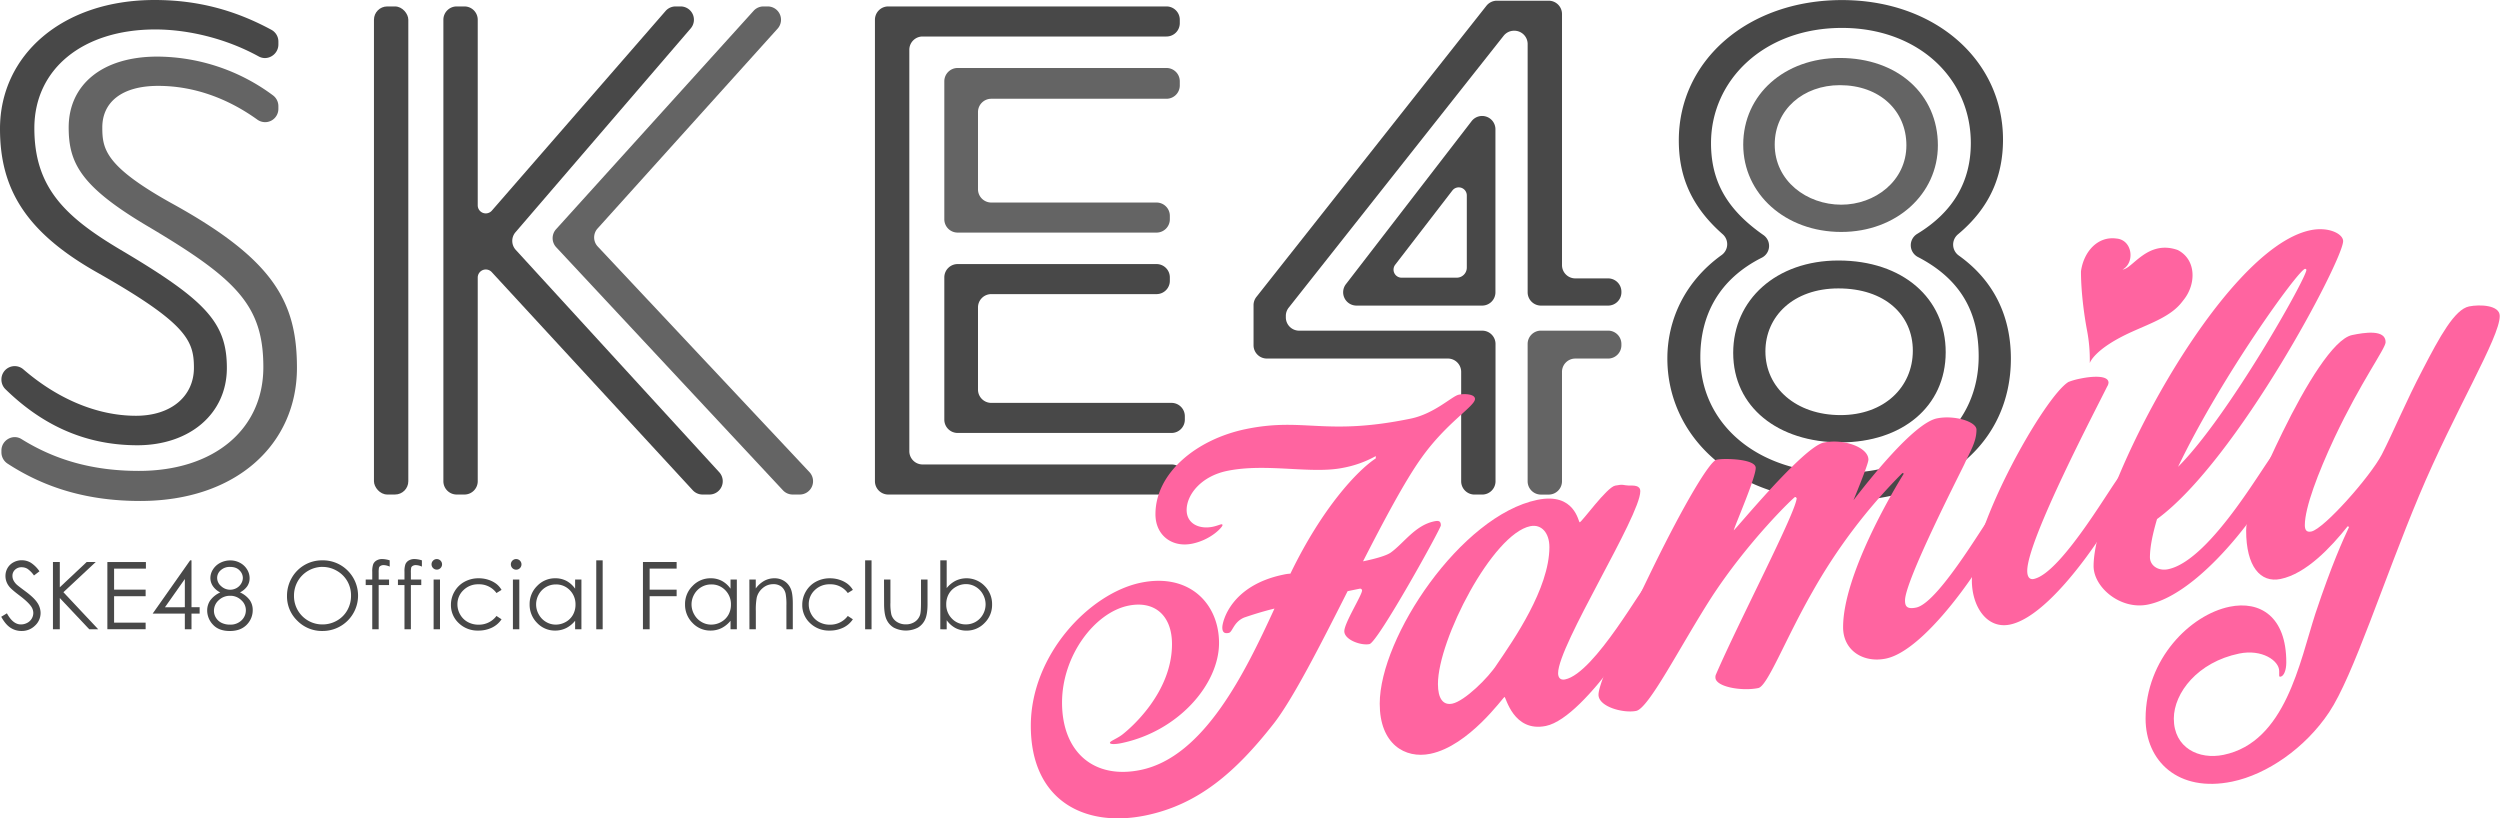 <svg xmlns="http://www.w3.org/2000/svg" viewBox="0 0 1759.55 575.98"><defs><style>.cls-1{fill:#484848;}.cls-2{fill:#646464;}.cls-3,.cls-4{fill:#ff64a0;}.cls-4{fill-rule:evenodd;}</style></defs><g id="レイヤー_2" data-name="レイヤー 2"><g id="SKE48_Familyロゴfix" data-name="SKE48 Familyロゴfix"><g id="sitelogo"><g id="sitelogo_fanclub"><path class="cls-1" d="M.87,434.09l4-2.42q4.26,7.83,9.82,7.82a9.43,9.43,0,0,0,4.47-1.11,7.82,7.82,0,0,0,3.18-3,7.74,7.74,0,0,0,1.1-4,8.07,8.07,0,0,0-1.61-4.67q-2.22-3.15-8.11-7.59t-7.37-6.47a11.83,11.83,0,0,1-2.51-7.24,11.06,11.06,0,0,1,1.48-5.63,10.57,10.57,0,0,1,4.17-4,12,12,0,0,1,5.84-1.47A12.5,12.5,0,0,1,21.61,396a21.61,21.61,0,0,1,6.16,6.1l-3.86,2.93a18.61,18.61,0,0,0-4.55-4.67,7.9,7.9,0,0,0-4.11-1.13A6.5,6.5,0,0,0,10.57,401a5.7,5.7,0,0,0-1.81,4.28,7.24,7.24,0,0,0,.64,3,11,11,0,0,0,2.35,3.16c.62.6,2.66,2.17,6.11,4.73q6.15,4.53,8.43,8.07a13,13,0,0,1,2.28,7.11,12.08,12.08,0,0,1-3.9,8.95,13.15,13.15,0,0,1-9.51,3.79,13.89,13.89,0,0,1-7.82-2.3Q3.83,439.5.87,434.09Z"/><path class="cls-1" d="M37.26,395.57h4.83v17.77L61,395.57h6.35L44.63,416.81l24.5,26.09h-6.3l-20.74-22v22H37.26Z"/><path class="cls-1" d="M75.57,395.57h27.12v4.64H80.3V415h22.2v4.63H80.3v18.6h22.2v4.63H75.57Z"/><path class="cls-1" d="M133.83,394.38h.95v33h5.73v4.5h-5.73v11h-4.69v-11H107.44Zm-3.74,33V407.52l-14,19.88Z"/><path class="cls-1" d="M168.92,416.94a17.38,17.38,0,0,1,6.87,5.44,12.09,12.09,0,0,1,2.08,6.95A14.44,14.44,0,0,1,174.3,439q-4.38,5.11-12.52,5.11-7.84,0-11.91-4.48a14.47,14.47,0,0,1-4.05-9.9,12.52,12.52,0,0,1,2.12-7.12,17.89,17.89,0,0,1,7.08-5.65,13.4,13.4,0,0,1-5.21-4.47,10.3,10.3,0,0,1-1.74-5.73,11.22,11.22,0,0,1,1.85-6,12.93,12.93,0,0,1,5.12-4.64,15.22,15.22,0,0,1,7.06-1.69,14.12,14.12,0,0,1,6.85,1.71,12.75,12.75,0,0,1,4.94,4.63,11.63,11.63,0,0,1,1.79,6.15,10,10,0,0,1-1.69,5.72A14,14,0,0,1,168.92,416.94Zm-6.84,2.38a11.41,11.41,0,0,0-8.19,3.17,9.93,9.93,0,0,0-3.31,7.38A9.27,9.27,0,0,0,152,434.8a9.43,9.43,0,0,0,3.95,3.57,13.18,13.18,0,0,0,5.88,1.25,11.08,11.08,0,0,0,8.22-3.06,9.74,9.74,0,0,0,3-7.14,9.46,9.46,0,0,0-3.22-7A10.9,10.9,0,0,0,162.08,419.32ZM161.86,399a9.28,9.28,0,0,0-6.46,2.31,7.12,7.12,0,0,0-2.57,5.48,7.65,7.65,0,0,0,2.76,5.71,9.26,9.26,0,0,0,10.88,1.4,8.45,8.45,0,0,0,3.27-3.17,7.86,7.86,0,0,0,1.18-4,7.51,7.51,0,0,0-2.32-5.27Q166.28,399,161.86,399Z"/><path class="cls-1" d="M226.66,394.38a24.58,24.58,0,0,1,18,7.18,24.88,24.88,0,0,1-17.61,42.53,24.26,24.26,0,0,1-17.78-7.2A23.74,23.74,0,0,1,202,419.45a25.25,25.25,0,0,1,3.3-12.65,24.39,24.39,0,0,1,21.33-12.42Zm.21,4.6a20.21,20.21,0,0,0-17.31,10.12,20.49,20.49,0,0,0-2.64,10.33,19.91,19.91,0,0,0,20,20.06,20.28,20.28,0,0,0,10.2-2.67,19.15,19.15,0,0,0,7.31-7.31,20.53,20.53,0,0,0,2.63-10.3,20.08,20.08,0,0,0-2.63-10.2,19.67,19.67,0,0,0-7.39-7.29A20.06,20.06,0,0,0,226.87,399Z"/><path class="cls-1" d="M274.28,394.38v4.41a11.14,11.14,0,0,0-4.25-1.06,4.18,4.18,0,0,0-2.19.53,2.32,2.32,0,0,0-1.09,1.22,16.83,16.83,0,0,0-.23,3.69v4.73h7.31v3.89h-7.31l0,31.11H262V411.79h-4.61V407.9H262v-5.47a15,15,0,0,1,.69-5.38,5.52,5.52,0,0,1,2.35-2.59,7.75,7.75,0,0,1,4-1A19.09,19.09,0,0,1,274.28,394.38Z"/><path class="cls-1" d="M296.94,394.38v4.41a11.1,11.1,0,0,0-4.24-1.06,4.18,4.18,0,0,0-2.19.53,2.34,2.34,0,0,0-1.1,1.22,17.11,17.11,0,0,0-.22,3.69v4.73h7.31v3.89h-7.31l0,31.11h-4.51V411.79h-4.6V407.9h4.6v-5.47a15,15,0,0,1,.69-5.38,5.58,5.58,0,0,1,2.35-2.59,7.79,7.79,0,0,1,4-1A19,19,0,0,1,296.94,394.38Z"/><path class="cls-1" d="M307.41,393.48a3.72,3.72,0,0,1,0,7.44,3.74,3.74,0,0,1-3.68-3.7,3.59,3.59,0,0,1,1.09-2.64A3.52,3.52,0,0,1,307.41,393.48Zm-2.23,14.42h4.5v35h-4.5Z"/><path class="cls-1" d="M353,415.17l-3.57,2.22a15,15,0,0,0-12.63-6.15,14.56,14.56,0,0,0-10.62,4.12,13.41,13.41,0,0,0-4.23,10,14.16,14.16,0,0,0,1.95,7.2,13.56,13.56,0,0,0,5.33,5.24,15.53,15.53,0,0,0,7.6,1.86,15.37,15.37,0,0,0,12.6-6.14l3.57,2.35a16.84,16.84,0,0,1-6.74,5.86,21.51,21.51,0,0,1-9.64,2.08,19,19,0,0,1-13.77-5.27,17.2,17.2,0,0,1-5.47-12.84,18.36,18.36,0,0,1,2.56-9.44,18,18,0,0,1,7-6.81A20.52,20.52,0,0,1,337,407a21.36,21.36,0,0,1,6.71,1.06,18.65,18.65,0,0,1,5.48,2.77A14.94,14.94,0,0,1,353,415.17Z"/><path class="cls-1" d="M363.24,393.48a3.74,3.74,0,1,1-2.6,1.1A3.56,3.56,0,0,1,363.24,393.48ZM361,407.9h4.5v35H361Z"/><path class="cls-1" d="M409.22,407.9v35h-4.44v-6a19.42,19.42,0,0,1-6.36,5.18,17.29,17.29,0,0,1-7.7,1.73,17.11,17.11,0,0,1-12.7-5.38,18.13,18.13,0,0,1-5.26-13.12,17.73,17.73,0,0,1,5.31-12.93A17.33,17.33,0,0,1,390.85,407a16.56,16.56,0,0,1,7.8,1.83,17.85,17.85,0,0,1,6.13,5.5V407.9Zm-18,3.44a13.59,13.59,0,0,0-12,7,14.17,14.17,0,0,0,0,14.14,13.74,13.74,0,0,0,5.09,5.25,13.24,13.24,0,0,0,6.86,1.88,14.09,14.09,0,0,0,7-1.86,12.94,12.94,0,0,0,5.09-5.05,14.38,14.38,0,0,0,1.79-7.16,14,14,0,0,0-4-10.16A13.28,13.28,0,0,0,391.21,411.34Z"/><path class="cls-1" d="M419.66,394.38h4.51V442.9h-4.51Z"/><path class="cls-1" d="M452.52,395.57h23.71v4.64h-19V415h19v4.63h-19V442.9h-4.72Z"/><path class="cls-1" d="M518.6,407.9v35h-4.44v-6a19.39,19.39,0,0,1-6.35,5.18,17.3,17.3,0,0,1-7.71,1.73,17.08,17.08,0,0,1-12.69-5.38,18.09,18.09,0,0,1-5.26-13.12,17.73,17.73,0,0,1,5.31-12.93A17.3,17.3,0,0,1,500.23,407a16.56,16.56,0,0,1,7.8,1.83,17.76,17.76,0,0,1,6.13,5.5V407.9Zm-18,3.44a13.59,13.59,0,0,0-12,7,14.13,14.13,0,0,0-1.88,7.07,14.28,14.28,0,0,0,1.89,7.07,13.77,13.77,0,0,0,5.1,5.25,13.22,13.22,0,0,0,6.86,1.88,14.06,14.06,0,0,0,7-1.86,13,13,0,0,0,5.1-5.05,14.38,14.38,0,0,0,1.78-7.16,13.93,13.93,0,0,0-4-10.16A13.26,13.26,0,0,0,500.6,411.34Z"/><path class="cls-1" d="M527.42,407.9h4.5v6.27a18.83,18.83,0,0,1,6-5.39,14.71,14.71,0,0,1,7.14-1.78,12.42,12.42,0,0,1,7,2,11.88,11.88,0,0,1,4.48,5.37c1,2.26,1.45,5.76,1.45,10.53v18h-4.5V426.2a41.45,41.45,0,0,0-.5-8.07,8.92,8.92,0,0,0-3-5.23,9.06,9.06,0,0,0-5.79-1.75,11.13,11.13,0,0,0-7.32,2.7,12.58,12.58,0,0,0-4.26,6.69,46.37,46.37,0,0,0-.65,9.53V442.9h-4.5Z"/><path class="cls-1" d="M600.26,415.17l-3.57,2.22a14.94,14.94,0,0,0-12.63-6.15,14.59,14.59,0,0,0-10.62,4.12,13.4,13.4,0,0,0-4.22,10,14.15,14.15,0,0,0,1.94,7.2,13.63,13.63,0,0,0,5.33,5.24,15.55,15.55,0,0,0,7.6,1.86,15.34,15.34,0,0,0,12.6-6.14l3.57,2.35a16.84,16.84,0,0,1-6.74,5.86,21.5,21.5,0,0,1-9.63,2.08,19,19,0,0,1-13.77-5.27,17.16,17.16,0,0,1-5.47-12.84,18.35,18.35,0,0,1,2.55-9.44,18,18,0,0,1,7-6.81,20.48,20.48,0,0,1,10-2.44,21.32,21.32,0,0,1,6.71,1.06,18.71,18.71,0,0,1,5.49,2.77A14.91,14.91,0,0,1,600.26,415.17Z"/><path class="cls-1" d="M608.9,394.38h4.51V442.9H608.9Z"/><path class="cls-1" d="M622.19,407.9h4.51v16.34a35,35,0,0,0,.64,8.24,9.14,9.14,0,0,0,3.69,5.08,11.15,11.15,0,0,0,6.49,1.87,11,11,0,0,0,6.4-1.82,9.23,9.23,0,0,0,3.62-4.78q.68-2,.68-8.59V407.9h4.6v17.18q0,7.23-1.69,10.91a12.88,12.88,0,0,1-5.08,5.74,18.59,18.59,0,0,1-17,0,12.76,12.76,0,0,1-5.12-5.79q-1.7-3.72-1.69-11.18Z"/><path class="cls-1" d="M661.8,442.9V394.38h4.5v19.53a19.12,19.12,0,0,1,6.34-5.19A17.75,17.75,0,0,1,693,412.39a18,18,0,0,1,5.25,13.08,17.75,17.75,0,0,1-5.3,13,17.3,17.3,0,0,1-12.76,5.37,16.38,16.38,0,0,1-7.75-1.83,18.15,18.15,0,0,1-6.14-5.5v6.43Zm18-3.44a13.57,13.57,0,0,0,12-7,14.31,14.31,0,0,0,0-14.18A13.7,13.7,0,0,0,686.7,413a13.17,13.17,0,0,0-6.82-1.89,14,14,0,0,0-7,1.89,13.09,13.09,0,0,0-5.11,5.06,14.45,14.45,0,0,0-1.78,7.18,13.93,13.93,0,0,0,4,10.16A13.19,13.19,0,0,0,679.82,439.46Z"/></g><g id="sitelogo_ske48"><g id="ske48_8"><path class="cls-2" d="M1294.92,40.8c-38.79,0-68,25.69-68,61,0,34.75,29.72,61.45,69,61.45,38.79,0,68-26.7,68-60.95C1363.92,66.49,1335.72,40.8,1294.92,40.8Zm1,103.26c-24.18,0-46.84-16.62-46.84-42.31,0-24.68,20.15-41.81,45.84-41.81,28.2,0,46.84,18.13,46.84,42.31C1341.76,127.44,1319.6,144.06,1295.92,144.06Z"/><path class="cls-1" d="M1293.91,183.35c-43.82,0-74.05,27.7-74.05,65,0,38.27,31.74,63,75.56,63,43.32,0,74-25.19,74-63.47C1369.46,210,1339.24,183.35,1293.91,183.35Zm1.51,108.8c-31.23,0-52.89-19.14-52.89-44.83,0-24.68,19.65-44.33,51.38-44.33,32.74,0,52.38,18.64,52.38,43.82C1346.29,272.5,1326.15,292.15,1295.42,292.15Z"/><path class="cls-1" d="M1173.52,252.35c0-27.61,12.61-54.45,38.17-72.82a9.38,9.38,0,0,0,.69-14.75c-23.68-20.83-30.8-42.85-30.8-66,0-56.42,48.87-98.73,114.85-98.73,65.48,0,113.33,42.31,113.33,98.22,0,25.5-9.21,47.92-31.64,66.61a9.41,9.41,0,0,0,.56,15c24,17.16,36.62,41.78,36.62,72.54,0,58.94-47.35,100.24-120.38,100.24C1219.36,352.59,1173.52,306.25,1173.52,252.35Zm219.11-1.51c0-30.45-12.05-54-42.68-69.91a9.33,9.33,0,0,1-.68-16.26c25.6-15.49,37.83-37.09,37.83-63.93,0-46.34-37.78-81.09-90.67-81.09-54.91,0-92.18,36.76-92.18,81.09,0,26.57,10.94,46.58,36.85,64.67a9.3,9.3,0,0,1-1,15.91c-30.3,15.17-43.37,40.54-43.37,70,0,46.33,39.29,81.6,98.23,81.6C1354.86,333,1392.63,298.69,1392.63,250.84Z"/></g><g id="ske48_4"><path class="cls-1" d="M954.7,215.08h88.46a9.36,9.36,0,0,0,9.36-9.36V91a9.36,9.36,0,0,0-16.78-5.72L947.28,200A9.37,9.37,0,0,0,954.7,215.08Zm70.58-19.64H986.47a5.67,5.67,0,0,1-4.49-9.13l40.23-52.23a5.67,5.67,0,0,1,10.16,3.46v50.81A7.1,7.1,0,0,1,1025.28,195.44Z"/><path class="cls-2" d="M1084.54,232.71h47.27a9.36,9.36,0,0,1,9.36,9.37V243a9.36,9.36,0,0,1-9.36,9.36h-23.09a9.37,9.37,0,0,0-9.36,9.37v77a9.37,9.37,0,0,1-9.37,9.37h-5.45a9.37,9.37,0,0,1-9.36-9.37V242.08A9.36,9.36,0,0,1,1084.54,232.71Z"/><path class="cls-1" d="M1019,252.35H891.63a9.36,9.36,0,0,1-9.36-9.36V214.81a9.37,9.37,0,0,1,2-5.81L1046.18,4.06A9.41,9.41,0,0,1,1053.53.5H1090a9.37,9.37,0,0,1,9.37,9.37V186.58a9.36,9.36,0,0,0,9.36,9.36h23.09a9.36,9.36,0,0,1,9.36,9.37v.41a9.36,9.36,0,0,1-9.36,9.36h-47.27a9.36,9.36,0,0,1-9.36-9.36V31a9.36,9.36,0,0,0-9.36-9.37h-.21a9.34,9.34,0,0,0-7.34,3.56L907,216.56a9.34,9.34,0,0,0-2,5.81v1a9.36,9.36,0,0,0,9.36,9.36h128.86a9.36,9.36,0,0,1,9.36,9.37v96.61a9.37,9.37,0,0,1-9.36,9.37h-5.45a9.37,9.37,0,0,1-9.37-9.37v-77A9.37,9.37,0,0,0,1019,252.35Z"/></g><g id="ske48_e"><path class="cls-2" d="M674,47.85H821a9.36,9.36,0,0,1,9.36,9.37v2.93A9.36,9.36,0,0,1,821,69.51H697.7a9.37,9.37,0,0,0-9.37,9.37v54.3a9.37,9.37,0,0,0,9.37,9.37H814a9.36,9.36,0,0,1,9.36,9.36v2.43A9.36,9.36,0,0,1,814,163.7H674a9.37,9.37,0,0,1-9.37-9.36V57.22A9.37,9.37,0,0,1,674,47.85Z"/><path class="cls-1" d="M674,185.86H814a9.37,9.37,0,0,1,9.36,9.37v2.43A9.36,9.36,0,0,1,814,207H697.7a9.37,9.37,0,0,0-9.37,9.37v57.83a9.37,9.37,0,0,0,9.37,9.36H824.54a9.38,9.38,0,0,1,9.37,9.37v2.42a9.37,9.37,0,0,1-9.37,9.37H674a9.37,9.37,0,0,1-9.37-9.37V195.23A9.38,9.38,0,0,1,674,185.86Z"/><path class="cls-1" d="M625.16,4.53H821a9.37,9.37,0,0,1,9.36,9.37v2.43A9.36,9.36,0,0,1,821,25.69H649.34A9.36,9.36,0,0,0,640,35.05V317.54a9.36,9.36,0,0,0,9.36,9.36h175.2a9.37,9.37,0,0,1,9.37,9.36v2.43a9.38,9.38,0,0,1-9.37,9.37H625.16a9.37,9.37,0,0,1-9.36-9.37V13.9A9.37,9.37,0,0,1,625.16,4.53Z"/></g><g id="ske48_k"><rect class="cls-1" x="263.2" y="4.53" width="24.18" height="343.52" rx="9.36"/><path class="cls-2" d="M391.36,161.35,530.4,7.62a9.32,9.32,0,0,1,6.94-3.09h3a9.37,9.37,0,0,1,6.95,15.64L420.58,160.83a9.37,9.37,0,0,0,.13,12.68l149,158.77a9.37,9.37,0,0,1-6.83,15.78h-5a9.36,9.36,0,0,1-6.85-3L391.46,174A9.37,9.37,0,0,1,391.36,161.35Z"/><path class="cls-1" d="M321.43,4.53h5.44a9.37,9.37,0,0,1,9.37,9.37V144.52a5.66,5.66,0,0,0,9.94,3.72L468.43,7.75a9.37,9.37,0,0,1,7.06-3.22H479A9.36,9.36,0,0,1,486.13,20L362.81,163.45a9.36,9.36,0,0,0,.19,12.42l143.23,156.5a9.37,9.37,0,0,1-6.91,15.69h-4.84a9.38,9.38,0,0,1-6.89-3L346.08,191.5a5.67,5.67,0,0,0-9.84,3.85V338.69a9.37,9.37,0,0,1-9.37,9.37h-5.44a9.37,9.37,0,0,1-9.37-9.37V13.9A9.37,9.37,0,0,1,321.43,4.53Z"/></g><g id="ske48_s"><path class="cls-1" d="M1,267H1a9.34,9.34,0,0,1,15.49-7c23.82,20.57,51.68,32.63,79.2,32.63,25.19,0,40.8-14.1,40.8-33.75,0-19.14-5-31.23-67-66.48C18.13,163.7,0,133,0,90.67,0,38.79,43.82,0,108.8,0c30.31,0,56.61,7.13,82.26,21a9.41,9.41,0,0,1,4.88,8.28v2c0,7.11-7.61,11.87-13.84,8.45-23.76-13.06-50.55-19-72.8-19-50.87,0-85.12,27.7-85.12,69.51,0,41.31,21.15,62,59.94,85.13,60.44,35.76,75.55,51.37,75.55,83.61s-26.19,54.4-63,54.4c-38.78,0-68.7-15.86-92.9-39.51A9.46,9.46,0,0,1,1,267Z"/><path class="cls-2" d="M1,318.3v-1.21c0-7.25,8-11.88,14.11-8.06,23.26,14.46,49.65,22.4,82.6,22.4,52.89,0,87.64-29.21,87.64-73,0-43.32-18.63-61.95-80.59-98.73-47.85-28.2-56.42-44.82-56.42-70,0-29.72,23.17-49.87,62.46-49.87a137.58,137.58,0,0,1,81.4,27.34,9.49,9.49,0,0,1,3.73,7.57v1.89a9.33,9.33,0,0,1-14.72,7.63C160,69,136.13,60.44,111.31,60.44,85.63,60.44,72,72,72,89.66c0,15.11,2,27.2,47.86,52.89C192.41,182.34,209,212.06,209,258.9c0,53.39-42.31,93.69-110.32,93.69-35.9,0-66.35-8.65-93.49-26.37A9.47,9.47,0,0,1,1,318.3Z"/></g></g><g id="sitelogo_family"><path id="family_y" class="cls-3" d="M1702.69,348.62c-25,59.56-46.38,127.28-63.45,152.75-16.74,25.09-43.64,43.68-68.23,48.75-38,7.83-60.94-14.49-60.9-44.4.06-42,31.56-73,59.09-78.68,21.31-4.39,40,6.71,39.94,39.17,0,5.42-1.65,9.57-4,10.05-1,.2-1-.44-1-1.07v-2.87c0-7.32-12.1-15.64-28.16-12.33-29.18,6-45.92,27.6-46,45.74,0,20.69,17.66,29.13,35,25.55,43.6-9,53.5-65.11,64.69-99.56,11.51-34.5,19.4-51.72,23.67-60.87l-1-.44c-11.82,14.85-29.21,33.39-47.24,37.1-14.09,2.91-24.24-8.68-24.21-34.14,0-14,12.18-41.65,25.66-69.24,16.1-32.91,35.8-65.61,48.92-68.31,8.52-1.76,23.59-4.23,23.58,5,0,4.46-17.4,27.77-36.13,67.58-11.5,24.64-20.71,48.82-20.73,61.23,0,3.5,1.31,5.14,4.58,4.46,8.85-1.82,41.35-38.43,49.56-54.12,8.21-16,17.09-37.56,28.92-60.05,11.83-22.8,22.34-42.15,32.5-44.24,7.54-1.55,21.63-1,21.62,6.68C1759.53,237.32,1727.68,289.06,1702.69,348.62Z"/><path id="family_l" class="cls-3" d="M1518.17,365.33c-3,10.16-4.94,19.16-5,26.8,0,6,5.89,9.92,12.77,8.5,31.14-6.42,71.22-80.86,74.83-81.6s4.25,6.12,4.25,9.62c0,11.14-50.92,88.13-93.2,96.84-19.34,4-38.33-12.14-38.31-27.1.07-50.92,89.43-223.34,152.7-236.37,12.78-2.64,22.93,2.59,22.93,7.68C1649.17,182.75,1574.59,324.11,1518.17,365.33Zm104.12-176.09c-4.92,1-59.09,76.13-89.32,139.32,35.44-35.31,90.29-132.84,90.3-138.57A.81.81,0,0,0,1622.29,189.24Z"/><path id="family_i_heart" class="cls-4" d="M1533,176.11l-.1-.08c-21.41-7.68-32,13.25-39,13.68,8.79-4.74,7.09-20.71-4.14-21.81l-.12,0c-13.44-1.89-23.14,9.52-25,23,0,0-.35,16.79,4.18,41.26a109.28,109.28,0,0,1,2,23.4h0s2.85-10,30-22.19c13.31-6,27-10.76,34.68-20.54l1.68-2.15C1545.58,199.93,1545.94,183,1533,176.11Z"/><path id="family_i" class="cls-3" d="M1414.67,439.58c-16.39,3.38-26.85-12.92-26.83-31.07.06-38.82,51.3-129.56,68-139.69a49.65,49.65,0,0,1,8.52-2.39c8.19-1.69,19.66-2.47,19.66,2.95a6,6,0,0,1-1,2.74c-6.9,14.15-56.18,107.67-56.21,129.63,0,4.77,2,6.28,4.58,5.74,20.32-4.19,58.1-72.11,61-72.72,3.61-.74,3.93,6.51,3.92,11C1496.39,351.46,1448.76,432.55,1414.67,439.58Z"/><path id="family_m" class="cls-3" d="M1327.34,463.52c-15.74,3.25-30.15-5.55-30.13-22.1,0-36.29,34.54-94.94,42.75-108.08l-1-.43a389.24,389.24,0,0,0-63.36,83.69c-19.38,33.9-31.55,66.31-38.11,67.67-11.47,2.36-30.15-.79-30.14-7.48a4.29,4.29,0,0,1,.33-2c16.11-37.37,56.85-115.12,56.86-124.35l-1-.75c-1,.2-33.47,31.39-59.41,71.42-22,34.44-43.69,77.41-52.54,79.23s-26.54-2.8-26.53-11.39c0-8.27,16.11-43.73,38.13-89,22-44.95,40.08-75.4,45-76.41,5.57-1.15,27.53-.58,27.52,5.78,0,7-14.15,39.19-15.46,43.91,1-.2,48.91-58.76,63.33-61.73,14.1-2.9,31.46,3.38,31.44,12,0,2.23-4.27,13.29-10.52,28.58,10.18-13.23,42.35-54.23,58.74-57.6,12.13-2.5,27.85,2.21,27.84,7.94,0,8.59-4.28,14.88-8.55,24.35-4.6,9.54-41.73,82.1-41.74,95.78,0,3.82,1,6.49,7.85,5.07,16.72-3.45,52.86-67.85,55.48-68.39,3.28-.67,4.25,4.53,4.24,9.94C1408.39,378.41,1359.46,456.91,1327.34,463.52Z"/><path id="family_a" class="cls-3" d="M1088.05,510.93c-23,4.73-28.16-20.6-29.14-20.4s-25,34.41-52.16,40c-18,3.72-35.71-6.95-35.67-35.28,0-46.78,57.19-132.37,110.95-143.45,26.55-5.48,28.82,16,29.8,15.81,1.64-.34,19-24.61,24.94-25.82s5.58-.2,9.51-.05c3.28,0,8.19-.42,8.19,4,0,17.5-57.83,108.32-57.85,128.05,0,3.18,1.63,5.07,4.91,4.4,21-4.33,55.47-67.75,58.75-68.43,3-.61,4.26,4.54,4.25,10.58S1116.57,505.06,1088.05,510.93Zm-11-140.6c-26.55,5.48-65,79.89-65,111.09,0,10.18,3.58,15.17,10.14,13.81,8.52-1.75,25.44-18.18,31.5-27.81,11.44-16.83,36.77-53.07,36.81-82.35C1090.52,375.2,1085,368.71,1077.09,370.33Z"/><path id="family_f" class="cls-3" d="M1000.38,322.34c-11.49,16.05-25.94,43.21-41.06,72.74,9.18-1.9,16.72-4.09,19.68-6.29,9.18-6.66,17.06-19.11,30.5-21.88,3-.6,4.59-.3,4.59,2.88,0,2.23-44.35,82.32-50.25,83.53s-17.7-3-17.69-9.08c0-5.73,12.49-25.48,12.49-28.66a1.35,1.35,0,0,0-1.64-1.25l-8.52,1.75c-19.38,38.36-38.77,76.4-52.23,93.49C870,543,843.74,566.21,806.37,573.91c-42.94,8.85-80.93-10.36-80.86-63.19.06-50,41.41-93.17,77.47-100.61,34.09-7,55,14.75,55,42.44,0,29-28.59,62.21-68.91,70.52-3.61.74-7.87,1-7.87-.29s5.58-3.06,9.52-6.41c4.26-3.43,34.12-28.35,34.16-63,0-20.37-12.41-30.85-30.77-27.07-23.6,4.87-46.58,35.06-46.62,68.15,0,34.69,22.21,54.29,55.32,47.46,44.91-9.25,73.83-69.3,94.2-113.59-8.85,2.14-16.39,4.65-21.3,6.3-7.55,3.15-8.21,10.28-10.84,10.82-2.29.48-4.58.31-4.58-3.82s5.94-29.55,43-37.18a29.19,29.19,0,0,1,4.92-.69c22.34-46.29,47.28-72.75,60.08-81.12V321a75.85,75.85,0,0,1-22.95,8.24c-22.29,4.59-54.07-3.49-81.61,2.18-18.35,3.78-28.53,16.7-28.55,27.52,0,9.87,9.16,13.7,18.34,11.81,4.59-.95,6.89-2.69,6.89-1.1,0,1.27-7.88,10.22-21.32,13-14.1,2.9-25.89-5.81-25.86-20.76,0-29,28.9-52.73,63.65-59.9,41-8.44,55.71,5.07,116-7.36,16.72-3.45,29.19-15.88,33.78-16.83,4.26-.88,11.47-.45,11.47,3C1038.12,285.93,1018.11,297.37,1000.38,322.34Z"/></g></g></g></g></svg>